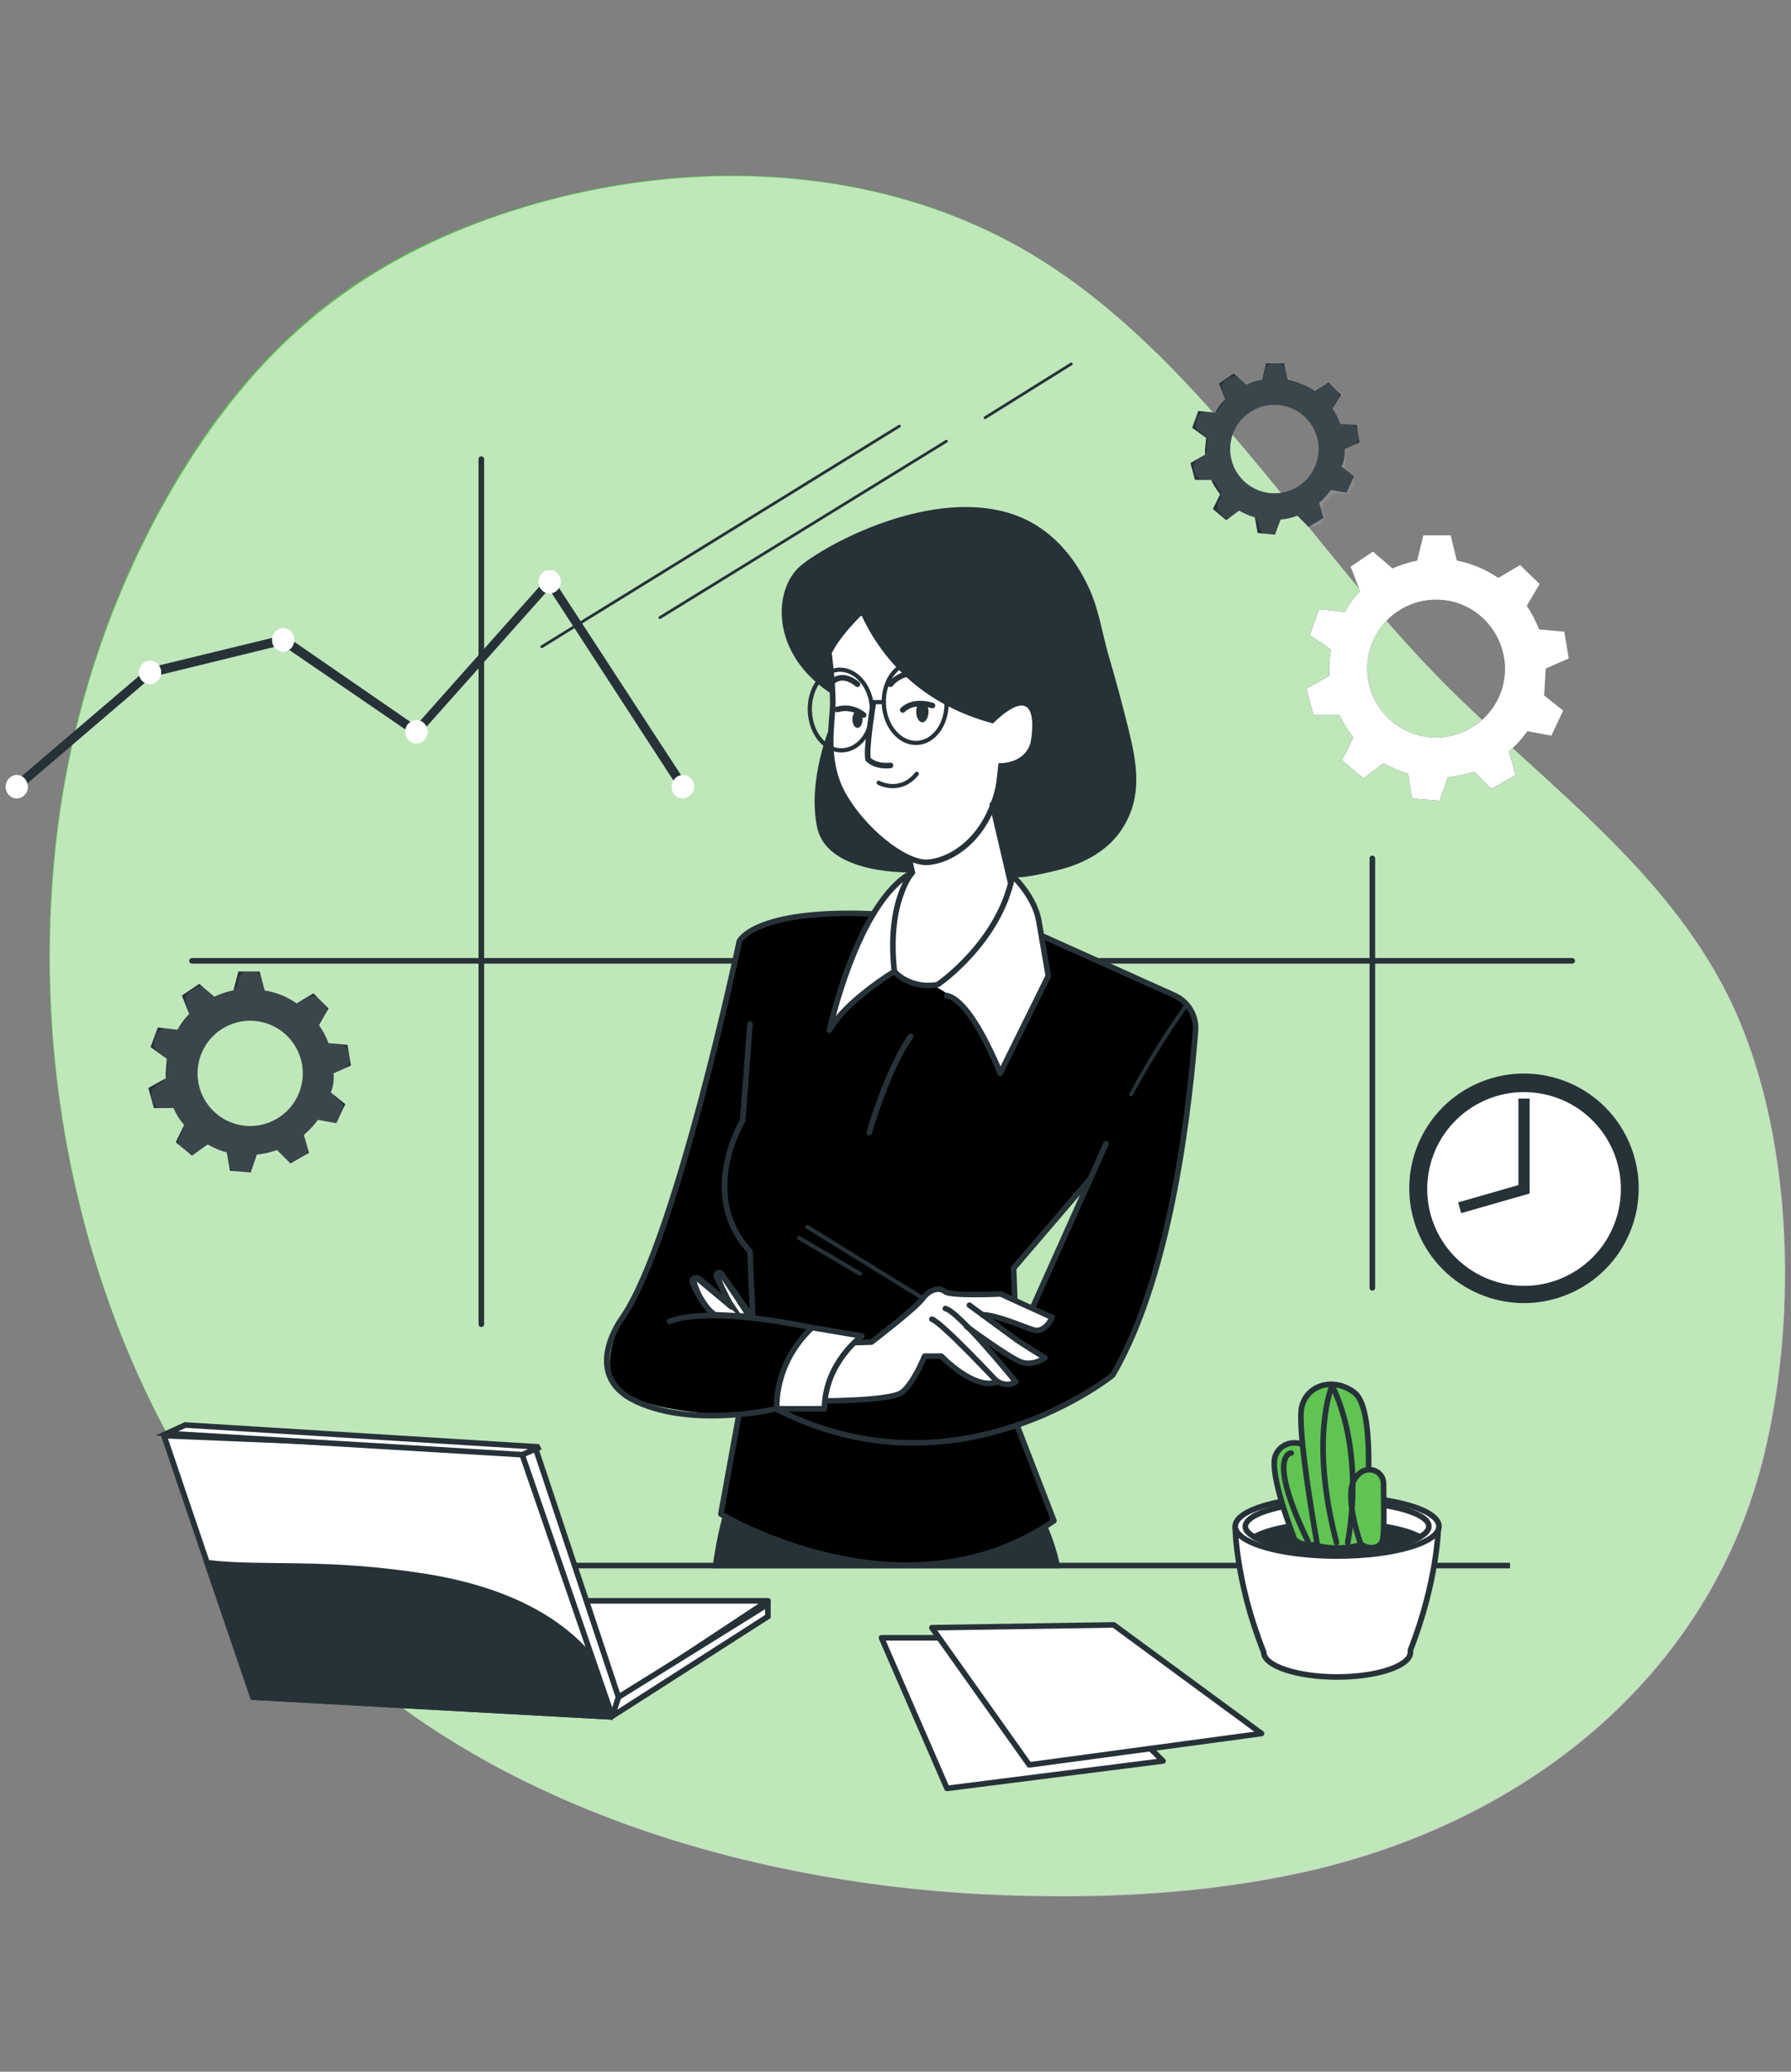 <svg xmlns="http://www.w3.org/2000/svg" xmlns:xlink="http://www.w3.org/1999/xlink" viewBox="0 0 320 370" xmlns:v="https://vecta.io/nano"><rect x="0" y="0" width="320" height="370" fill="#808080" stroke="none"/><style><![CDATA[.S{stroke-linejoin:round}.T{fill:#263238}.U{stroke:#263238}.V{fill:#fff}.W{stroke-miterlimit:10}.X{stroke-linecap:round}.Y{fill:none}.Z{stroke-width:.75}.a{fill:#60c452}]]></style><path d="M232.3 334.4c39.5-8.6 73.2-34.6 82.9-75 6-25 5.1-58-6.4-81.4-11.4-23.1-33.3-38.4-51-56.2-23.6-23.8-42-55.8-70.1-74.3-28-18.5-64.3-20-95.7-10.1-25.2 7.9-42.8 21.2-57.3 43.2C21.4 101 13 124.7 10.1 149c-6.4 53.3 11 111.6 51.6 147.8 32.2 28.7 79.5 40.9 121.5 41.7 16.4.3 32.9-.6 49.1-4.1z" class="a"/><path d="M232.4 334.5c39.5-8.6 73.2-34.6 82.9-75 6-25 5.1-58-6.4-81.4-11.4-23.1-33.3-38.4-51-56.2-23.6-23.8-42-55.8-70.1-74.3-28-18.5-64.3-20-95.7-10.1-25.1 8-42.7 21.2-57.2 43.2-13.4 20.5-21.8 44.1-24.7 68.4-6.4 53.3 11 111.6 51.6 147.8 32.2 28.7 79.5 40.9 121.5 41.7 16.4.4 33-.6 49.1-4.1z" opacity=".6" class="V"/><path d="M122 141.3c-.3 0-.5-.1-.7-.4l-23.2-35.7-23.6 26.5-24.1-16.5-23.3 5.7-23.6 20.2c-.3.3-.8.2-1.1-.1-.3-.4-.2-.9.1-1.2h0l24-20.5 24.3-5.9 23.5 16.2 24-27 24.4 37.4c.3.4.2.9-.2 1.2-.1.1-.3.1-.5.1z" class="T"/><path d="M5 140.5c0 1.1-.9 2.1-2 2.1s-2-.9-2-2.1c0-1.1.9-2.1 2-2.1s1.9.9 2 2.1zM26.8 118c1.1 0 2 .9 2 2.1 0 1.1-.9 2.1-2 2.1s-2-.9-2-2.1c0-1.1.9-2.1 2-2.1zm23.8-5.8c1.1 0 2 .9 2 2.1 0 1.1-.9 2.1-2 2.1s-2-.9-2-2.1.9-2.1 2-2.1zm23.8 16.4c1.1 0 2 .9 2 2.1 0 1.1-.9 2.1-2 2.1s-2-.9-2-2.1.9-2.1 2-2.1zm25.8-24.7c0 1.1-.9 2.1-2 2.1s-2-.9-2-2.1c0-1.1.9-2.1 2-2.1h0c1.1 0 2 .9 2 2.1zm23.8 36.6c0 1.1-.9 2.1-2 2.1s-2-.9-2-2.1c0-1.1.9-2.1 2-2.1s2 .9 2 2.1z" class="V"/><path d="M240.3 80.2l2.6-1.2-.5-3.1-2.9-.2c-.4-1-.8-1.9-1.4-2.7l1.5-2.5-2.2-2.2-2.5 1.5c-1.4-1-3.1-1.6-4.8-2l-.7-2.9h-3.2l-.7 2.9c-1 .2-1.9.5-2.8.9l-2.3-2-2.6 1.8 1.1 2.8c-.7.7-1.3 1.5-1.8 2.4l-3-.3-1.1 3 2.5 1.8-.2 2.1v.9l-2.6 1.5.8 3h2.9c.4.9 1 1.8 1.6 2.6l-1.3 2.6 2.4 2 2.3-1.7a13.9 13.9 0 0 0 2.8 1.2l.5 2.8 3.1.3 1-2.7c1-.1 2-.3 3-.7l2 2 2.7-1.6-.8-2.7c.8-.7 1.5-1.5 2.1-2.3l2.8.5 1.3-2.9-2.2-1.8c.5-1 .6-2.1.6-3.1zm-4.7 0a7.85 7.85 0 1 1-15.8 0 7.85 7.85 0 1 1 15.8 0h0z" class="T"/><path d="M241.2 79.8l.6-.3c.7-.3 1-1 .9-1.7l-.1-.7c-.1-.7-.7-1.2-1.4-1.3l-.7-.1c-.6 0-1.1-.4-1.3-.9l-.6-1.2c-.3-.5-.3-1.1 0-1.6l.4-.6c.4-.6.3-1.4-.2-1.9l-.5-.5c-.5-.5-1.3-.6-1.9-.2l-.6.4c-.5.3-1.1.3-1.6 0-1-.6-2.1-1-3.2-1.3-.6-.1-1-.6-1.1-1.1l-.2-.7c-.2-.7-.8-1.2-1.5-1.2h-.7c-.7 0-1.4.5-1.5 1.2l-.2.8c-.1.5-.6 1-1.1 1.1-.4.1-.8.2-1.1.4-.5.2-1.1.1-1.6-.3l-.6-.5c-.5-.5-1.3-.5-1.9-.1l-.5.4c-.6.4-.9 1.2-.6 1.9l.3.7c.2.5.1 1.1-.2 1.6-.2.3-.5.6-.7.9-.3.5-.9.7-1.5.7l-.8-.1c-.7-.1-1.4.4-1.6 1l-.2.7c-.2.7 0 1.4.6 1.8l.7.5c.5.3.7.9.7 1.4 0 .4-.1.8-.1 1.2 0 .5-.3 1.1-.8 1.3l-.7.4a1.84 1.84 0 0 0-.8 1.8l.2.7c.2.7.8 1.2 1.5 1.2h.8c.6 0 1.1.3 1.4.8.2.4.4.7.7 1.1.3.5.4 1.1.1 1.6l-.3.7c-.3.7-.1 1.4.4 1.9l.5.5c.6.5 1.3.5 1.9.1l.6-.4c.5-.3 1.1-.4 1.6-.1.4.2.8.4 1.2.5.5.2.9.7 1 1.2l.1.7c.1.7.7 1.2 1.4 1.3l.7.1c.7.1 1.4-.4 1.6-1l.2-.6c.2-.5.6-.9 1.2-1l1.3-.3c.5-.1 1.1 0 1.5.4l.5.5c.5.5 1.3.6 1.9.3l.6-.4c.6-.4.9-1.1.7-1.8l-.2-.6c-.2-.5 0-1.1.4-1.5.3-.3.6-.7.9-1 .4-.4.9-.6 1.5-.5l.6.1c.7.1 1.4-.2 1.7-.9l.3-.6c.3-.7.1-1.4-.4-1.9l-.5-.4c-.4-.3-.7-.9-.6-1.4s.1-.9.2-1.4c-.2-1.1.2-1.6.7-1.8zm-5.6.4a7.85 7.85 0 1 1-15.8 0 7.85 7.85 0 1 1 15.8 0h0z" opacity=".1" class="V"/><use xlink:href="#B" class="T"/><use xlink:href="#B" opacity=".1" class="V"/><path d="M59.6 191.7l3.1-1.4-.6-3.7-3.4-.3c-.4-1.1-1-2.2-1.7-3.2l1.7-3-2.7-2.7-3 1.8c-1.7-1.2-3.7-2-5.7-2.3l-.9-3.4h-3.8l-.9 3.4c-1.2.2-2.3.6-3.4 1.1l-2.7-2.3-3.1 2.1 1.3 3.3c-.8.8-1.5 1.8-2.1 2.8l-3.5-.4-1.3 3.5 2.9 2.1-.2 2.5v1l-3.1 1.7 1 3.6H31c.5 1.1 1.1 2.1 1.9 3l-1.5 3.1 2.9 2.4 2.8-2c1.1.6 2.2 1.1 3.4 1.4l.6 3.3 3.7.3 1.1-3.2c1.2-.1 2.4-.4 3.6-.8l2.4 2.4 3.3-1.9-.9-3.2c.9-.8 1.8-1.7 2.5-2.7l3.3.6 1.6-3.4-2.6-2.1c.4-.9.6-2.1.5-3.4zm-5.5 0a9.39 9.39 0 1 1-18.8 0 9.39 9.39 0 1 1 18.8 0h0z" class="T"/><path d="M60.7 191.2l.7-.3c.8-.4 1.2-1.2 1.1-2l-.1-.8a1.73 1.73 0 0 0-1.7-1.5l-.8-.1c-.7-.1-1.3-.4-1.5-1.1-.2-.5-.5-.9-.7-1.4a2.12 2.12 0 0 1 0-1.9l.4-.7c.4-.7.3-1.7-.3-2.3l-.6-.6c-.6-.6-1.6-.7-2.3-.3l-.7.4c-.6.3-1.3.4-1.9 0-1.2-.7-2.4-1.2-3.8-1.5-.7-.2-1.2-.7-1.3-1.3l-.2-.9c-.2-.8-1-1.4-1.8-1.4h-.8a1.83 1.83 0 0 0-1.8 1.4l-.2.9c-.2.6-.7 1.2-1.3 1.3-.5.1-.9.3-1.4.4-.6.2-1.3.1-1.8-.3l-.7-.6c-.6-.6-1.6-.6-2.3-.1l-.9.5c-.7.5-1 1.4-.7 2.2l.3.9c.2.6.1 1.3-.3 1.8-.3.4-.6.7-.8 1.1-.4.6-1 .9-1.7.8l-.9-.1c-.9-.1-1.7.4-2 1.2l-.3.8c-.3.8 0 1.7.7 2.2l.8.6c.5.4.8 1 .8 1.7 0 .5-.1 1-.1 1.5 0 .7-.4 1.2-.9 1.6l-.9.5c-.8.4-1.1 1.3-.9 2.1l.2.8c.2.8 1 1.4 1.8 1.4h.9c.7 0 1.3.4 1.6.9a9.13 9.13 0 0 0 .8 1.3c.4.5.4 1.3.1 1.9l-.4.8c-.4.8-.2 1.7.5 2.3l.6.5c.7.5 1.6.6 2.3.1l.7-.5c.5-.4 1.3-.5 1.9-.2l1.4.6c.6.2 1.1.8 1.2 1.4l.3.8a1.73 1.73 0 0 0 1.7 1.5l.8.1c.9.1 1.6-.4 1.9-1.2l.3-.7c.2-.6.8-1.1 1.4-1.2l1.6-.3c.6-.2 1.3 0 1.8.5l.5.5c.6.6 1.5.7 2.3.3l.7-.4c.7-.4 1.1-1.3.9-2.1l-.2-.7c-.2-.6 0-1.3.5-1.8l1.1-1.2c.4-.5 1.1-.7 1.8-.6l.7.1c.8.2 1.7-.3 2-1.1l.4-.8c.4-.8.1-1.7-.5-2.3l-.6-.5c-.5-.4-.8-1.1-.7-1.7s.2-1.1.2-1.7c.1-.6.5-1.2 1.1-1.5zm-6.6.5a9.39 9.39 0 1 1-18.8 0 9.39 9.39 0 1 1 18.8 0h0z" opacity=".1" class="V"/><circle transform="matrix(.926 -.377 .377 .926 -59.933 118.199)" cx="272.3" cy="212.4" r="20.5" class="T"/><g class="U"><circle transform="matrix(.161 -.987 .987 .161 18.825 446.909)" cx="272.3" cy="212.4" r="17.8" class="V"/><g class="Y"><path d="M260.8 215.7l11.5-3.3v-16.2" stroke-width="2" class="W"/><g class="S X"><path d="M245.2 230v-76.7M86 236.5V82"/><path d="M34.3 171.6h246.6"/><path d="M160.7 76.1l-63.9 39.4m72.3-36.7l-51.2 31.5M191.4 65L176 74.6" stroke-width=".5"/></g><path d="M52.3 279.6h217.5" class="W"/></g><g class="S V"><path d="M157.5 292.5l11.7 26.9 38.6-4.9-22.4-22z"/><path d="M199 290.2l26.4 19.4-41.5 5.6-17.4-24.5zm-149.7 12l17.6-16.3h70.3l-27.7 18.3z"/><path d="M108.8 306.6l-63.6-3.5-8.2-24-7.7-22.7 65.7 2.7 10.7 36.9z"/></g><g class="W"><path d="M108.8 306.6l-63.6-3.5-8.2-24c10.5 1.2 21-.4 39.2 2.5 16 2.6 24.7 8.7 29.4 14.4l3.2 10.6z" class="T"/><g class="V"><path d="M137.2 286.5v2.2l-27.8 17.8-16.1-46.7 2.4-1.1 14.8 44.4z"/><path d="M96.1 258.6l-2.8 1.2-63.5-3.8 3.3-1.5 62.9 3.9z"/></g></g></g><path d="M96.1 258.6l-.1-.2-.1-.4-62.8-3.9H33l-4.2 2 .1.3 64.4 3.8h.1l2.8-1.3-.1-.3zm-2.9.8l-61.9-3.7 1.8-.9 61.8 3.8-1.7.8z" class="T"/><g class="U V"><path d="M110.5 303.1l-1.1 3.4" class="W"/><g class="S"><path d="M257 272.6h-36.3s0 9.7 5.1 22.5c0 2.4 5.9 4.4 13.1 4.4s13.1-2 13.1-4.4v-.4c4.9-12.5 5-22.1 5-22.1z"/><ellipse cx="238.9" cy="272.6" rx="18.2" ry="5.3"/><path d="M238.9 268.2c9 0 16.4 2 16.4 4.4s-7.3 4.4-16.4 4.4c-9 0-16.4-2-16.4-4.4.1-2.4 7.4-4.4 16.4-4.4z"/></g></g><path d="M224.1 274.5c2.6 1.5 8.3 2.5 14.8 2.5 6.6 0 12.2-1 14.8-2.5-2.6-1.5-8.3-2.5-14.8-2.5-6.5-.1-12.2 1-14.8 2.5z" class="S T U"/><g class="a S U"><path d="M231.3 274.9s-4.7-11.8-3.4-15c1.4-3.2 5.9-2.8 7.5.4s2.4 15 2.4 15-4.7 1.6-6.5-.4z"/><path d="M235.4 276.1s-3.8-20.9-2.8-24.9 5.9-5.3 9.5-2.4c3.5 3 2.2 18 2.2 20.1 0 2.2-.2 6.7-.2 6.7-2.8 1-5.8 1.1-8.7.5z"/><path d="M243.1 275.7s-2.9-8.1-1.2-11.3 5.3-2 5.3.6.2 8.7-.2 10.1c-.3 1.4-2.5 1.8-3.9.6z"/></g><path d="M238.8 275.5c-4.9-18.7-.8-28-.8-28s5.9 10.3 2.8 28m-10.1-16s-4.5.2 3 15.8" class="X Y S U"/><path d="M181.1 262.7s6.4 7.1 8.4 17.4h-62.2s1.2-11 5-17.4 48.8 0 48.8 0z" class="T"/><use xlink:href="#C" class="a"/><use xlink:href="#C" opacity=".1"/><path d="M151.5 240.1s-4 5.7-4.7 10c0 0 4.1.3 8.6-.3 4.4-.7 6.4-.2 9.7-7.6h3s4 5.9 10 4.6c0 0 1.2 1 3.4 0l-6.7-8.6s8.9 8 11.9 4.1l-11.2-7.6s5.6 1 8.5 2.5 4-2 4-2l-9.2-4.2s-7.1.6-8.8 0-2.8-1.4-4-.2-10.3 8.9-10.3 8.9l-4.2.4z" class="V"/><g stroke-width=".986" class="S U W X Y"><path d="M147.1 250.2s11.9 0 14-1.5 4.1-6.5 4.1-6.5h3s5.9 6.2 10 4.6c0 0-9.9-10.6-11.7-11.2"/><path d="M177.8 246.4s1.7 1.6 3.7.4c0 0-10.3-12.7-12.6-13.1m-16.7 6.1l3.5-.1s7.6-5.8 9.1-7.7c1.4-1.9 3.1-2.1 4.1-1.3s9.9.4 9.9.4l9.2 4.2s-1.3 2.9-3.4 2.2-6.7-2.7-9.1-2.7"/><path d="M173.2 233.1l8.6 6.3a201.83 201.83 0 0 0 4.9 3.1s-2.2 1.6-4.4.7-9.6-6.3-9.6-6.3"/></g><g class="V"><path d="M147.2 251.6s.7-9.3 6.7-13l-9.3-1.6s-6.3 7-6 14.3l8.6.3zm12.6-78.1s-1.4-12.3 3.2-17.7c0 0-12.1 9.4-14.6 27.3 0 0 7.7-8.9 11.4-9.6z"/><path d="M133.9 235.1l-5-7.6c-.3-.4-.9-.1-.7.3.5 1.7 1.4 3.8 2.5 5.4l-5.7-4.8c-.5-.4-1.1.1-1 .6.5 1.7 1.6 4.3 3.7 5.8l6.2.3z" class="U W"/><path d="M180.9 156.4s3.7 3.3 4.4 7l1.9 10.9L179 191s-4.9-12-12.4-15c-.1-.1 12.7-7.8 14.3-19.6z"/></g><path d="M180.9 156.4c.6.9 6.8-.7 7.7-.9 4.8-1.1 9.5-3.5 12.1-7.8 3.5-5.7 2.4-11.5.9-17.6-1.1-4.4-2.3-8.9-3.6-13.3-1.1-3.9-1.7-8-3.4-11.7-2.4-5.3-6.2-9.9-11.5-12.4-14.5-6.7-34.8 4-40 8.3s-5.7 16.8 7.1 23.9c12.7 7.2 30.7 31.5 30.7 31.5z" class="T"/><path d="M153.7 109.4s-5.1 4.1-5.3 6.5.6 4.9.3 9.5c-.3 4.5-1.1 12.7 2.8 18.2 0 0 2.7 6.4 11 9.8l.5 2.5s-3.3 7-3.5 12.8c-.1 4.1.9 7.9 7.7 7.3 9.4-5.6 13.4-18.1 13.4-18.1l-3-14.4.8-7.2s4.4.3 5.7-3.5c0 0 2.6-12.5-6.7-3.6-11.6-3.1-19.5-10.4-23.7-19.8z" class="V"/><g class="U Y S"><g class="W"><g class="X"><path d="M157 139.8s3.8 2.1 6.8-1.6" class="Z"/><path d="M156 125.8s-1.3 7.9-.9 9.8c0 0 1.2 1.4 4 1.1"/></g><path d="M153.7 109.4s-4.1 3.9-5.6 7.2c0 0 .7 5.1.7 8.8 0 3.6-1.6 10.2 1.8 16.4s10.9 12.4 15.1 12.2 11.9-4.5 13.2-16.6c0 0 7.4-.8 7-4.1-.1 0 6.4-11.3-32.2-23.9z"/><g class="X"><path d="M180.6 157.8l-3.3-14.1m-17.5 29.8c.4.5 1 .9 1.6 1.3 1.9 1.1 3.9 1.4 5.9 1.1"/><path d="M162.5 153.3c.1.8.5 2.5.5 2.5s-.1.2-.3.4"/></g><path d="M155.8 126.5c.2 4-2.1 7.3-5.2 7.5s-5.7-2.9-5.9-6.9 2.1-7.3 5.2-7.5c3-.1 5.7 2.9 5.9 6.9z" class="Z"/></g><ellipse transform="matrix(.999 -.051 .051 .999 -6.218 8.55)" cx="163.5" cy="125.4" rx="5.6" ry="7.2" class="Z"/></g><path d="M164.1 231.8L144 219.4c-.1-.1-.2-.3-.1-.4.1-.2.3-.3.5-.2l20.1 12.4c.2.1.2.3.1.5-.1.1-.2.2-.3.2-.1-.1-.2-.1-.2-.1zm-10.6-4l-10.9-6.4c-.2-.1-.2-.3-.1-.5s.3-.2.5-.1l10.9 6.4c.2.1.2.3.1.4s-.2.2-.3.2c-.1.1-.2.1-.2 0zm48.5-32c-.2-.1-.2-.3-.2-.5a155.33 155.33 0 0 1 9.6-15.6c.1-.2.3-.2.5-.1.1.1.2.3.1.5-3.5 5-6.7 10.1-9.6 15.5-.1.1-.2.2-.3.2h-.1z" class="T"/><g class="S U W Y"><path d="M154 238.6s-6.6 4.7-6.7 13h-8.5s-.7-7.9 6.3-14.5l8.9 1.5z"/><g class="X"><path d="M184.6 233.3l13-29m-58.9 47.3s-14.7 3.5-25-1.3-2.4-15.1-2.4-15.1c9.6-14.2 20.8-67.1 20.8-67.1s2.6-5.7 23.5-4.9M145 237.1s-18-4-25.4-1.1m7.7-1.2s-2.8-3.4-3.6-5.8c-.2-.6.5-1 1-.6l6 5-2.7-5.4c-.2-.6.5-1 .9-.5l5.6 7.9"/><path d="M186.1 167.1l23.8 10.7c2.4 1.1 3.9 3.6 3.7 6.3-1 12.4-4.1 43.3-14.8 61.5 0 0-27.9 22.6-60.2 6"/><path d="M194.9 210.4l-13.8 16.1.2 5.4m-26-29.6s3.1-11 7.4-17.2M132 252.8l-3.2 17.6s32.7 19.7 59.5 1.2l-6.6-17.1M134 182.9l-1.3 17.2s-8.1 13.3 1.3 23.4l.5 11.8m33.1-59.5s11-7.5 13.3-19.4c0 0 3.9 3.6 4.7 8l1.7 9.9-8.6 17.4s-4.9-12.8-9.5-13.9"/></g><path d="M163 155.8s-4.6 5.1-3.2 17.7c0 0-8.8 5.3-11.6 10.5 0 0 5-23 14.8-28.2z"/><path d="M155.7 125.4h2.2" class="X Z"/></g><path d="M148.4 129.5s-4.2 9.7-2.4 18.3c1.9 8.6 17 8 17 8l-.5-2.5s-15.9-7.6-14.1-23.8z" class="T"/><g class="S U W X Y"><path d="M157.1 100.8s7.7 20.7 26.5 22.9m-21.1-25.9s12.9 18.8 30.2 19.4" class="Z"/><path d="M161.3 126.8s1.6-1.9 5.3-.8m-12.3 1.7s-1.9-1.8-4.7-1"/></g><g class="T"><ellipse cx="164.8" cy="127.1" rx="1.1" ry="1.9"/><path d="M154.1 128.5c0 .9-.4 1.5-.9 1.5s-.9-.7-.9-1.5c0-.9.4-1.5.9-1.5s.9.6.9 1.5z"/></g><path d="M159.1 122.2s2.3-3.1 6.8-1.6m-12.7 1.6s-2.5-2.3-4.5-.4" class="S U W X Y"/><defs ><path id="B" d="M276.2 119.4l4.1-1.8-.8-4.8-4.5-.4c-.6-1.5-1.3-2.9-2.2-4.2l2.3-3.9-3.5-3.4-3.9 2.3c-2.2-1.5-4.8-2.6-7.4-3.1l-1.1-4.5h-4.9l-1.1 4.5c-1.5.3-3 .8-4.4 1.4l-3.5-3-4 2.7 1.7 4.4c-1.1 1.1-2 2.3-2.7 3.7l-4.6-.5-1.7 4.6 3.8 2.6c-.2 1.1-.3 2.2-.3 3.3v1.4l-4.1 2.3 1.3 4.7h4.6c.7 1.4 1.5 2.8 2.5 4l-2 4.1 3.8 3.2 3.6-2.7c1.4.8 2.9 1.4 4.4 1.9l.7 4.4 4.9.4 1.5-4.2c1.6-.2 3.2-.5 4.7-1l3.1 3.1 4.3-2.5-1.2-4.2c1.2-1 2.3-2.2 3.3-3.6l4.3.8 2.1-4.5-3.4-2.7.3-4.8zm-7.3 0c0 6.8-5.5 12.3-12.3 12.3s-12.3-5.5-12.3-12.3 5.5-12.3 12.3-12.3h0c6.8 0 12.2 5.5 12.3 12.3h0z"/><path id="C" d="M211.1 178.5c-2.6-2.1-25-11.4-25-11.4-1.2-7.2-5.1-10.7-5.1-10.7s-13.6-3.9-17.9-.6c-4.3 3.4-6.5 7.2-6.5 7.2-18.3-1.2-24.4 4.9-24.4 4.9L121.8 209c-4 14.1-9.6 24.8-9.6 24.8s-5.9 9-1.8 13.9 21.7 5 21.7 5l-3.2 17.6s4.8 3.9 24.2 8.4 35.3-7.2 35.3-7.2l-6.7-17.4c7-1.4 17.6-9.2 17.6-9.2 10.5-15.6 14.2-57.1 14.4-60.2.2-2.9 0-4-2.6-6.2zm-26.5 55.4l-3.4-2-.1-5.5 13.1-14.8-9.6 22.3z"/></defs></svg>